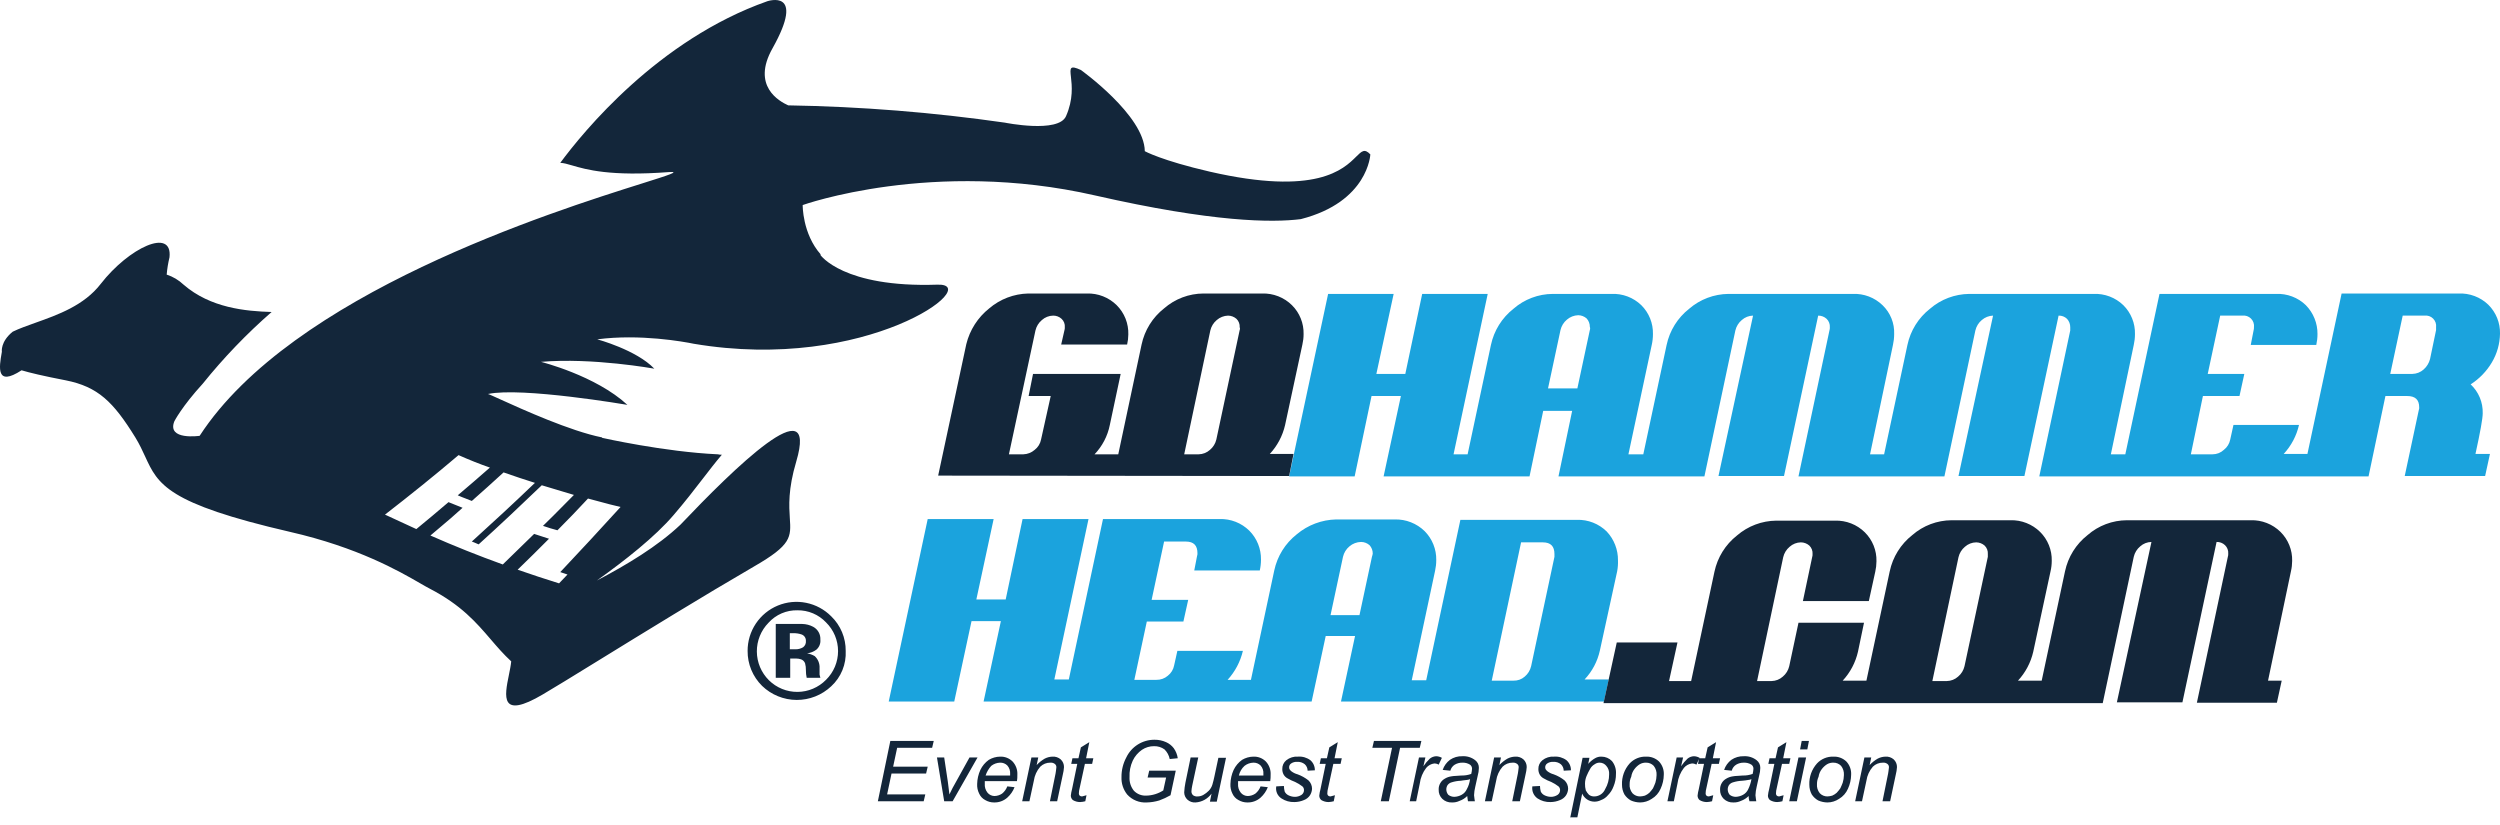 <?xml version="1.0" encoding="utf-8"?>
<svg xmlns="http://www.w3.org/2000/svg" fill="none" height="99" viewBox="0 0 300 99" width="300">
<path clip-rule="evenodd" d="M137.376 18.143C137.376 18.143 139.354 19.252 145.191 20.603C157.974 23.533 161.224 20.306 162.74 18.801C163.421 18.125 163.752 17.796 164.44 18.529C164.44 18.529 164.198 24.221 156.094 26.296C152.668 26.73 145.577 26.682 131.394 23.45C111.952 19.011 96.322 24.607 96.322 24.607C96.322 24.607 96.273 28.032 98.493 30.541C98.48 30.541 98.468 30.546 98.458 30.555C98.449 30.564 98.444 30.576 98.444 30.589C98.444 30.589 101.146 34.545 112.483 34.159C118.224 33.966 104.089 44.773 83.248 41.251C82.09 41.01 76.784 40.045 71.67 40.72C71.67 40.72 76.349 41.974 78.52 44.242C78.52 44.242 71.091 42.891 64.916 43.422C64.916 43.422 71.477 45.062 75.288 48.584C75.288 48.584 62.6 46.413 58.548 47.281C58.595 47.269 59.139 47.516 60.008 47.91C62.681 49.122 68.426 51.727 72.249 52.491V52.539C72.249 52.539 79.726 54.228 86.142 54.517C86.3 54.555 86.463 54.571 86.625 54.566C85.874 55.446 85.123 56.421 84.308 57.479C83.291 58.8 82.175 60.249 80.836 61.802C78.617 64.407 74.999 67.253 71.622 69.665C75.192 67.784 78.906 65.565 81.656 62.96C88.024 56.254 98.251 46.22 95.55 55.386C94.554 58.731 94.685 60.737 94.78 62.189C94.93 64.466 94.99 65.385 90.484 67.977C84.404 71.508 77.111 75.998 71.78 79.28C68.736 81.154 66.332 82.634 65.157 83.318C59.969 86.384 60.545 83.557 61.067 80.996C61.185 80.413 61.301 79.845 61.346 79.362C60.43 78.521 59.668 77.634 58.888 76.724C57.16 74.711 55.341 72.591 51.553 70.63C51.254 70.477 50.871 70.256 50.4 69.984C47.914 68.549 42.966 65.694 34.813 63.828C20.005 60.405 18.959 58.131 17.42 54.785C17.094 54.075 16.746 53.318 16.24 52.491C13.586 48.198 11.753 46.413 7.894 45.641C5.144 45.11 3.552 44.724 2.587 44.435C-0.509 46.452 -0.093 44.045 0.199 42.358C0.207 42.31 0.215 42.262 0.223 42.216C0.223 42.216 0.03 41.01 1.526 39.803C2.319 39.42 3.265 39.084 4.276 38.724C6.954 37.771 10.095 36.654 12.091 34.063C15.468 29.721 20.726 27.261 20.34 30.879C20.174 31.56 20.061 32.254 20.003 32.953C20.759 33.199 21.451 33.611 22.029 34.159C25.261 36.957 29.458 37.343 32.594 37.44C29.598 40.055 26.837 42.928 24.344 46.027C21.788 48.825 20.919 50.562 20.919 50.562C20.003 52.877 23.958 52.298 23.958 52.298C35.048 35.255 66.26 25.416 77.073 22.008C80.278 20.997 81.691 20.552 80.257 20.651C73.231 21.189 70.334 20.342 68.656 19.851C68.075 19.681 67.641 19.554 67.232 19.542C69.981 15.827 78.954 4.78 92.076 0.149C92.076 0.149 96.756 -1.443 92.704 5.793C90.147 10.328 93.524 12.161 94.585 12.643C103.287 12.787 111.972 13.479 120.587 14.718C120.587 14.718 127.004 16.02 127.92 13.946C128.816 11.918 128.629 10.258 128.513 9.233C128.392 8.161 128.349 7.781 129.705 8.398C129.705 8.398 137.327 13.849 137.376 18.143ZM54.93 59.438C56.233 58.328 57.535 57.219 58.789 56.109C57.535 55.675 56.329 55.193 55.026 54.614C52.132 57.074 49.189 59.438 46.198 61.754L49.961 63.49C51.264 62.429 52.518 61.368 53.82 60.258C54.11 60.379 54.387 60.487 54.665 60.596C54.942 60.705 55.219 60.813 55.509 60.934C54.581 61.79 53.627 62.594 52.666 63.403C52.328 63.688 51.989 63.974 51.649 64.262C54.496 65.517 57.39 66.674 60.333 67.736C60.96 67.133 61.587 66.517 62.215 65.902C62.842 65.287 63.469 64.672 64.096 64.069C64.385 64.166 64.687 64.262 64.989 64.359C65.29 64.455 65.591 64.552 65.881 64.648C64.627 65.903 63.372 67.157 62.118 68.363C63.758 68.942 65.398 69.472 67.087 70.003C67.256 69.834 67.425 69.653 67.594 69.472C67.762 69.291 67.931 69.111 68.1 68.942L67.232 68.652C69.644 66.096 72.056 63.49 74.468 60.837C73.6 60.644 72.731 60.408 71.863 60.172C71.429 60.054 70.995 59.937 70.56 59.824C69.354 61.127 68.148 62.381 66.894 63.635C66.315 63.49 65.736 63.297 65.157 63.105C65.992 62.302 66.805 61.478 67.625 60.648C68.037 60.23 68.452 59.81 68.872 59.39L68.869 59.389C67.567 59.003 66.266 58.618 65.013 58.232C62.504 60.644 59.995 63.008 57.438 65.324C57.352 65.289 57.259 65.248 57.162 65.206C56.989 65.129 56.804 65.048 56.618 64.986C59.175 62.67 61.684 60.355 64.192 57.943C62.938 57.557 61.684 57.123 60.43 56.688L60.429 56.688C59.175 57.846 57.873 59.004 56.618 60.114C56.375 60.012 56.132 59.919 55.893 59.828C55.562 59.702 55.238 59.578 54.93 59.438L54.93 59.438ZM95.588 83.993C97.134 84.002 98.624 83.415 99.747 82.353C100.33 81.816 100.788 81.158 101.088 80.424C101.388 79.69 101.523 78.9 101.484 78.108C101.491 77.335 101.341 76.568 101.043 75.855C100.744 75.141 100.303 74.496 99.747 73.959C98.927 73.132 97.88 72.568 96.739 72.338C95.598 72.108 94.414 72.222 93.338 72.667C92.262 73.112 91.343 73.867 90.697 74.836C90.052 75.805 89.709 76.944 89.713 78.108C89.706 78.888 89.857 79.662 90.155 80.382C90.454 81.103 90.894 81.757 91.449 82.305C92.56 83.38 94.043 83.984 95.588 83.993ZM90.822 78.19C90.813 76.898 91.316 75.654 92.221 74.731C92.658 74.246 93.195 73.862 93.794 73.603C94.394 73.345 95.042 73.22 95.695 73.235C96.335 73.227 96.969 73.351 97.559 73.6C98.148 73.849 98.68 74.218 99.12 74.683C99.578 75.133 99.942 75.669 100.191 76.262C100.439 76.854 100.567 77.49 100.567 78.132C100.567 78.774 100.439 79.41 100.191 80.002C99.942 80.594 99.578 81.131 99.12 81.581C98.674 82.035 98.143 82.397 97.556 82.645C96.97 82.894 96.341 83.024 95.705 83.028C95.068 83.033 94.437 82.912 93.847 82.671C93.258 82.431 92.722 82.077 92.269 81.629C91.352 80.719 90.831 79.483 90.822 78.19ZM93.09 74.876V81.34H94.826V79.024H95.55C95.747 79.025 95.942 79.057 96.129 79.121C96.24 79.161 96.341 79.224 96.424 79.308C96.508 79.391 96.572 79.492 96.611 79.603C96.683 79.871 96.715 80.147 96.708 80.424C96.705 80.732 96.737 81.039 96.804 81.34H98.444L98.396 81.147C98.396 81.123 98.384 81.087 98.372 81.051C98.36 81.014 98.348 80.978 98.348 80.954V80.182C98.365 79.913 98.321 79.644 98.221 79.394C98.121 79.143 97.967 78.918 97.769 78.735C97.485 78.57 97.175 78.456 96.852 78.397C97.255 78.355 97.638 78.205 97.962 77.963C98.133 77.816 98.267 77.629 98.351 77.419C98.435 77.209 98.467 76.982 98.444 76.757C98.463 76.444 98.391 76.131 98.237 75.858C98.083 75.584 97.854 75.36 97.576 75.213C97.174 75 96.728 74.884 96.273 74.876H93.09ZM95.164 75.985C95.508 75.971 95.851 76.02 96.177 76.13C96.337 76.184 96.475 76.289 96.571 76.428C96.666 76.567 96.714 76.733 96.708 76.902C96.724 77.049 96.701 77.197 96.642 77.333C96.582 77.468 96.489 77.586 96.37 77.674C96.093 77.838 95.775 77.922 95.453 77.915H94.778V75.985H95.164Z" fill="#13263A" fill-rule="evenodd"/>
<path clip-rule="evenodd" d="M300 40.045C299.981 41.251 299.648 42.431 299.035 43.47C298.403 44.543 297.527 45.452 296.478 46.123C296.951 46.567 297.325 47.106 297.575 47.705C297.824 48.303 297.944 48.948 297.926 49.597C297.926 50.224 297.636 51.816 297.057 54.469H298.794L298.215 57.123H288.567L290.255 49.211C290.298 49.104 290.315 48.988 290.303 48.873C290.303 47.956 289.821 47.522 288.856 47.522H286.251L284.225 57.171H244.714L248.429 39.659V39.273C248.435 38.898 248.297 38.536 248.043 38.26C247.909 38.131 247.75 38.03 247.576 37.963C247.402 37.897 247.216 37.867 247.03 37.874L242.93 57.123H235.018L239.167 37.874C238.669 37.891 238.192 38.078 237.816 38.405C237.428 38.727 237.157 39.167 237.044 39.659L233.329 57.171H215.817L219.532 39.659C219.572 39.534 219.588 39.403 219.58 39.273C219.594 39.086 219.567 38.898 219.5 38.723C219.434 38.548 219.329 38.39 219.194 38.26C218.918 38.006 218.556 37.868 218.181 37.874L214.081 57.123H206.217L210.366 37.874C209.867 37.882 209.387 38.071 209.015 38.405C208.628 38.727 208.357 39.167 208.243 39.659L204.529 57.171H187.017L188.657 49.307H185.184L183.543 57.171H166.032L168.106 47.522H164.584L162.558 57.171H154.695L159.374 35.269H167.238L165.163 44.869H168.637L170.663 35.269H178.526L174.426 54.517H176.114L178.912 41.396C179.276 39.677 180.233 38.14 181.614 37.054C182.924 35.91 184.602 35.276 186.342 35.269H193.385C194.04 35.24 194.695 35.345 195.309 35.577C195.922 35.809 196.482 36.164 196.955 36.62C197.412 37.073 197.772 37.615 198.013 38.212C198.253 38.809 198.369 39.449 198.354 40.093C198.353 40.531 198.305 40.968 198.209 41.396L195.411 54.517H197.196L199.994 41.396C200.358 39.677 201.314 38.14 202.696 37.054C204.01 35.917 205.686 35.285 207.423 35.269H222.33C222.986 35.24 223.64 35.345 224.254 35.577C224.868 35.809 225.428 36.164 225.9 36.62C226.366 37.066 226.732 37.607 226.974 38.206C227.215 38.804 227.326 39.448 227.299 40.093C227.299 40.531 227.25 40.968 227.154 41.396L224.405 54.517H226.093L228.891 41.396C229.255 39.677 230.211 38.14 231.593 37.054C232.907 35.917 234.583 35.285 236.32 35.269H251.227C251.883 35.24 252.537 35.345 253.151 35.577C253.765 35.809 254.325 36.164 254.797 36.62C255.255 37.073 255.615 37.615 255.855 38.212C256.096 38.809 256.212 39.449 256.196 40.093C256.196 40.531 256.147 40.968 256.051 41.396L253.302 54.517H255.038L259.139 35.269H273.129C273.785 35.24 274.439 35.345 275.053 35.577C275.667 35.809 276.227 36.164 276.699 36.62C277.149 37.078 277.504 37.621 277.744 38.217C277.985 38.813 278.105 39.45 278.098 40.093C278.098 40.531 278.049 40.968 277.953 41.396H270.09L270.428 39.659C270.465 39.534 270.481 39.403 270.476 39.273C270.5 39.083 270.481 38.891 270.419 38.71C270.358 38.529 270.255 38.365 270.12 38.23C269.985 38.094 269.821 37.992 269.64 37.931C269.459 37.869 269.266 37.849 269.077 37.874H266.423L264.928 44.869H269.318L268.739 47.522H264.349L262.902 54.517H265.507C266.008 54.518 266.491 54.328 266.858 53.987C267.261 53.678 267.536 53.231 267.63 52.733L268.015 50.996H275.879C275.583 52.294 274.951 53.492 274.046 54.469H276.892L280.993 35.221H295.031C295.687 35.192 296.341 35.297 296.955 35.529C297.569 35.761 298.129 36.116 298.601 36.571C299.058 37.025 299.418 37.566 299.659 38.164C299.9 38.761 300.016 39.401 300 40.045ZM189.284 46.606L190.78 39.611C190.828 39.486 190.828 39.349 190.78 39.225C190.785 38.85 190.647 38.487 190.394 38.212C190.113 37.966 189.754 37.829 189.381 37.826C188.883 37.843 188.406 38.03 188.03 38.356C187.642 38.679 187.371 39.119 187.258 39.611L185.763 46.606H189.284ZM291.606 43.084L292.329 39.611V39.273C292.354 39.083 292.335 38.891 292.273 38.71C292.211 38.529 292.109 38.365 291.974 38.23C291.839 38.094 291.674 37.992 291.493 37.931C291.313 37.869 291.12 37.849 290.93 37.874H288.325L286.83 44.869H289.483C289.983 44.861 290.462 44.672 290.834 44.338C291.212 44.008 291.481 43.571 291.606 43.084ZM194.157 67.253C194.173 67.69 194.14 68.127 194.06 68.556L191.986 78.06C191.7 79.362 191.067 80.562 190.153 81.533H193.047L192.468 84.186H160.918L162.606 76.323H159.085L157.396 84.186H118.031L120.105 74.538H116.583L114.509 84.186H106.646L111.325 62.285H119.237L117.162 71.933H120.684L122.71 62.285H130.622L126.521 81.533H128.258L132.359 62.285H146.349C147.008 62.264 147.664 62.378 148.277 62.618C148.891 62.858 149.449 63.221 149.919 63.684C150.372 64.139 150.73 64.682 150.97 65.278C151.211 65.875 151.329 66.514 151.318 67.157C151.317 67.595 151.269 68.032 151.173 68.459H143.31L143.647 66.723C143.687 66.615 143.703 66.5 143.695 66.385C143.695 65.468 143.261 64.986 142.296 64.986H139.691L138.196 71.981H142.586L142.007 74.586H137.617L136.121 81.581H138.775C139.269 81.591 139.749 81.419 140.126 81.099C140.529 80.79 140.804 80.344 140.897 79.845L141.283 78.108H149.147C148.841 79.403 148.21 80.598 147.314 81.581H150.112L152.91 68.459C153.274 66.74 154.23 65.204 155.611 64.118C156.938 63.001 158.606 62.371 160.339 62.333H167.382C168.041 62.317 168.695 62.432 169.308 62.673C169.921 62.913 170.48 63.273 170.952 63.732C171.406 64.188 171.764 64.73 172.004 65.327C172.244 65.923 172.362 66.562 172.351 67.205C172.351 67.643 172.302 68.08 172.207 68.508L169.409 81.629H171.145L175.246 62.381H189.236C189.895 62.361 190.551 62.474 191.164 62.715C191.778 62.955 192.336 63.318 192.806 63.78C193.69 64.719 194.174 65.964 194.157 67.253ZM163.137 73.814L164.633 66.819C164.676 66.694 164.709 66.565 164.729 66.433C164.735 66.059 164.597 65.696 164.343 65.42C164.063 65.174 163.703 65.037 163.33 65.034C162.816 65.042 162.321 65.23 161.931 65.565C161.543 65.887 161.272 66.328 161.159 66.819L159.664 73.814H163.137ZM183.736 79.941L186.534 66.819V66.481C186.534 65.565 186.1 65.082 185.135 65.082H182.53L179.009 81.678H181.614C182.109 81.696 182.593 81.523 182.965 81.195C183.352 80.873 183.623 80.432 183.736 79.941Z" fill="#1BA3DD" fill-rule="evenodd"/>
<path clip-rule="evenodd" d="M155.225 54.469L154.695 57.123L112.579 57.074L115.956 41.299C116.372 39.603 117.339 38.093 118.706 37.006C120.014 35.89 121.667 35.26 123.386 35.221H130.429C131.088 35.2 131.744 35.314 132.357 35.554C132.971 35.795 133.529 36.157 133.999 36.62C134.461 37.08 134.823 37.63 135.064 38.235C135.304 38.841 135.418 39.49 135.398 40.141C135.395 40.547 135.346 40.952 135.253 41.347H127.341L127.727 39.659C127.767 39.534 127.783 39.403 127.776 39.273C127.794 39.086 127.769 38.897 127.702 38.721C127.635 38.545 127.528 38.387 127.39 38.26C127.114 38.006 126.751 37.868 126.377 37.874C125.877 37.882 125.397 38.071 125.026 38.405C124.638 38.727 124.367 39.168 124.254 39.659L121.07 54.517H122.807C123.304 54.501 123.781 54.313 124.157 53.987C124.561 53.678 124.836 53.232 124.929 52.733L126.087 47.522H123.434L123.964 44.869H134.481L133.179 50.996C132.914 52.32 132.278 53.541 131.346 54.517H134.192L136.99 41.347C137.354 39.628 138.31 38.092 139.691 37.006C141.002 35.862 142.68 35.228 144.419 35.221H151.463C152.121 35.2 152.777 35.314 153.391 35.554C154.004 35.795 154.563 36.157 155.032 36.62C155.49 37.073 155.85 37.615 156.09 38.212C156.331 38.809 156.447 39.449 156.431 40.093C156.431 40.515 156.382 40.936 156.287 41.347L154.212 50.996C153.916 52.294 153.284 53.492 152.379 54.469H155.225ZM145.963 52.733L148.761 39.611C148.785 39.557 148.797 39.5 148.797 39.442C148.797 39.384 148.785 39.326 148.761 39.273C148.775 39.086 148.748 38.898 148.681 38.723C148.614 38.548 148.51 38.39 148.375 38.26C148.094 38.014 147.735 37.877 147.362 37.874C146.864 37.891 146.387 38.078 146.011 38.405C145.623 38.727 145.352 39.168 145.239 39.659L142.104 54.517H143.84C144.34 54.509 144.819 54.321 145.191 53.987C145.579 53.664 145.85 53.224 145.963 52.733ZM256.051 66.819L252.337 84.331V84.379H192.42L194.012 77.095H201.297L200.284 81.726H202.937L205.735 68.604C206.099 66.885 207.055 65.349 208.436 64.262C209.751 63.126 211.427 62.493 213.164 62.477H220.208C220.866 62.457 221.522 62.571 222.136 62.811C222.75 63.051 223.308 63.414 223.777 63.876C224.235 64.33 224.595 64.871 224.836 65.469C225.076 66.066 225.192 66.706 225.176 67.35C225.173 67.772 225.125 68.192 225.032 68.604L224.26 72.126H216.348L217.458 66.867C217.497 66.743 217.514 66.612 217.506 66.481C217.52 66.295 217.493 66.107 217.426 65.932C217.359 65.757 217.255 65.599 217.12 65.468C216.839 65.222 216.48 65.086 216.107 65.082C215.607 65.091 215.128 65.279 214.756 65.613C214.369 65.936 214.097 66.376 213.984 66.867L210.849 81.726H212.585C213.085 81.718 213.564 81.529 213.936 81.195C214.324 80.873 214.595 80.432 214.708 79.941L215.818 74.731H223.681L222.957 78.204C222.661 79.503 222.029 80.701 221.124 81.678H223.97L226.768 68.556C227.133 66.837 228.089 65.3 229.47 64.214C230.78 63.07 232.459 62.437 234.198 62.429H241.241C241.9 62.409 242.556 62.522 243.169 62.763C243.783 63.003 244.342 63.366 244.811 63.828C245.268 64.281 245.629 64.823 245.869 65.421C246.11 66.018 246.226 66.658 246.21 67.302C246.21 67.724 246.161 68.145 246.065 68.556L243.991 78.204C243.695 79.503 243.062 80.701 242.158 81.678H245.004L247.802 68.556C248.166 66.837 249.122 65.3 250.504 64.214C251.814 63.07 253.492 62.437 255.231 62.429H270.09C270.749 62.409 271.405 62.522 272.018 62.763C272.632 63.003 273.19 63.366 273.66 63.828C274.117 64.281 274.477 64.823 274.718 65.421C274.958 66.018 275.074 66.658 275.059 67.302C275.058 67.724 275.01 68.145 274.914 68.556L272.164 81.678H273.805L273.226 84.331H263.625L267.34 66.819C267.38 66.695 267.396 66.564 267.388 66.433C267.402 66.246 267.375 66.059 267.308 65.884C267.242 65.709 267.137 65.55 267.002 65.42C266.868 65.291 266.709 65.19 266.535 65.124C266.361 65.057 266.175 65.027 265.989 65.034L261.889 84.283H254.025L258.174 65.034C257.675 65.043 257.195 65.231 256.823 65.565C256.436 65.887 256.164 66.328 256.051 66.819ZM235.742 79.941L238.54 66.819V66.481C238.554 66.295 238.526 66.107 238.459 65.932C238.393 65.757 238.288 65.599 238.154 65.468C237.873 65.222 237.514 65.086 237.141 65.082C236.641 65.091 236.161 65.279 235.79 65.613C235.402 65.936 235.131 66.376 235.018 66.867L231.882 81.726H233.619C234.118 81.718 234.598 81.529 234.97 81.195C235.357 80.873 235.628 80.432 235.742 79.941Z" fill="#13263A" fill-rule="evenodd"/>
<path clip-rule="evenodd" d="M137.906 92.484L137.713 93.304H139.933L139.595 94.848C138.99 95.239 138.289 95.456 137.569 95.475C137.293 95.492 137.016 95.448 136.758 95.349C136.5 95.249 136.266 95.094 136.073 94.896C135.698 94.434 135.509 93.85 135.543 93.256C135.511 92.575 135.644 91.897 135.929 91.278C136.178 90.754 136.561 90.305 137.038 89.975C137.466 89.688 137.97 89.537 138.485 89.541C138.935 89.528 139.375 89.664 139.74 89.927C140.059 90.242 140.278 90.645 140.367 91.085L141.332 90.989C141.269 90.554 141.104 90.14 140.849 89.782C140.609 89.468 140.294 89.219 139.933 89.059C139.493 88.861 139.015 88.763 138.534 88.769C137.827 88.767 137.135 88.965 136.537 89.341C135.939 89.717 135.461 90.255 135.157 90.892C134.768 91.619 134.569 92.432 134.578 93.256C134.549 94.006 134.788 94.741 135.253 95.33C135.548 95.66 135.914 95.918 136.324 96.085C136.733 96.252 137.176 96.324 137.617 96.295C138.124 96.282 138.627 96.201 139.113 96.054C139.58 95.884 140.032 95.674 140.463 95.427L141.09 92.484H137.906ZM106.839 88.914L105.343 96.15H110.843L111.036 95.33H106.453L106.983 92.822H111.132L111.325 92.002H107.176L107.659 89.734H111.856L112.049 88.914H106.839ZM112.435 90.892L113.303 96.15H114.316L117.307 90.892H116.342L114.605 94.028C114.386 94.393 114.222 94.731 114.072 95.041C114.024 95.14 113.977 95.237 113.93 95.33C113.879 94.946 113.841 94.629 113.81 94.366C113.782 94.135 113.76 93.945 113.737 93.787L113.303 90.892H112.435ZM120.877 94.365L121.745 94.462C121.558 94.942 121.261 95.372 120.877 95.716C120.439 96.104 119.87 96.311 119.285 96.295C118.912 96.296 118.545 96.196 118.224 96.006C117.902 95.838 117.647 95.566 117.5 95.234C117.319 94.876 117.236 94.477 117.259 94.076C117.271 93.493 117.403 92.918 117.645 92.388C117.875 91.906 118.224 91.491 118.658 91.181C119.067 90.937 119.532 90.804 120.009 90.796C120.284 90.784 120.56 90.829 120.817 90.928C121.074 91.028 121.308 91.18 121.504 91.374C121.703 91.587 121.857 91.837 121.957 92.111C122.056 92.385 122.099 92.676 122.083 92.966C122.091 93.225 122.075 93.483 122.035 93.738H118.175V94.028C118.138 94.428 118.259 94.826 118.513 95.137C118.615 95.256 118.74 95.352 118.882 95.418C119.023 95.485 119.177 95.521 119.333 95.523C119.66 95.517 119.978 95.416 120.25 95.234C120.533 95.006 120.75 94.706 120.877 94.365ZM118.272 93.063H121.215V92.87C121.23 92.687 121.208 92.503 121.15 92.329C121.091 92.155 120.999 91.994 120.877 91.857C120.763 91.744 120.628 91.655 120.478 91.597C120.329 91.539 120.169 91.513 120.009 91.519C119.623 91.53 119.25 91.665 118.947 91.905C118.642 92.239 118.412 92.633 118.272 93.063ZM123.772 90.892L122.662 96.15H123.53L124.061 93.69C124.148 93.064 124.417 92.477 124.833 92.002C124.992 91.845 125.18 91.722 125.387 91.639C125.594 91.556 125.816 91.515 126.039 91.519C126.228 91.501 126.416 91.552 126.57 91.664C126.637 91.713 126.691 91.778 126.725 91.855C126.759 91.931 126.772 92.015 126.763 92.098C126.763 92.197 126.74 92.342 126.71 92.532C126.696 92.619 126.681 92.716 126.666 92.822L125.991 96.15H126.859L127.534 92.966C127.612 92.666 127.661 92.359 127.679 92.05C127.682 91.879 127.649 91.709 127.583 91.551C127.516 91.393 127.418 91.251 127.293 91.133C127.156 91.011 126.995 90.919 126.821 90.861C126.647 90.803 126.463 90.781 126.28 90.796C125.961 90.807 125.647 90.89 125.364 91.037C125.006 91.245 124.681 91.505 124.399 91.809L124.592 90.892H123.772ZM130.381 95.427L130.236 96.15C130.031 96.206 129.821 96.238 129.609 96.247C129.303 96.248 129.002 96.164 128.74 96.006C128.664 95.94 128.603 95.859 128.561 95.767C128.52 95.675 128.498 95.576 128.499 95.475C128.525 95.214 128.574 94.956 128.644 94.703L129.271 91.664H128.548L128.692 90.989H129.416L129.705 89.686L130.718 89.059L130.332 90.989H131.201L131.056 91.664H130.188L129.561 94.558C129.498 94.778 129.466 95.005 129.464 95.234C129.466 95.323 129.5 95.409 129.561 95.475C129.641 95.543 129.745 95.578 129.85 95.572C130.043 95.523 130.236 95.475 130.381 95.427ZM145.384 95.234C145.162 95.543 144.873 95.799 144.539 95.983C144.205 96.166 143.835 96.273 143.454 96.295C143.279 96.306 143.103 96.282 142.938 96.224C142.772 96.166 142.62 96.075 142.489 95.957C142.37 95.846 142.274 95.712 142.207 95.563C142.141 95.414 142.106 95.252 142.104 95.089C142.124 94.7 142.172 94.313 142.248 93.931L142.875 90.892H143.792L143.068 94.269C143.019 94.491 142.987 94.717 142.972 94.944C142.967 95.034 142.982 95.124 143.015 95.207C143.049 95.29 143.1 95.365 143.165 95.427C143.318 95.538 143.507 95.59 143.696 95.572C143.95 95.576 144.201 95.509 144.419 95.379C144.648 95.245 144.859 95.083 145.046 94.896C145.246 94.692 145.395 94.444 145.48 94.172C145.488 94.144 145.496 94.114 145.505 94.081L145.527 94.002L145.527 94L145.528 93.996L145.531 93.986L145.531 93.985C145.583 93.802 145.652 93.555 145.722 93.208L146.204 90.94H147.121L146.011 96.199H145.191L145.384 95.234ZM152.138 94.462L151.27 94.365C151.142 94.706 150.926 95.006 150.642 95.234C150.371 95.416 150.053 95.517 149.726 95.523C149.57 95.521 149.416 95.485 149.274 95.418C149.133 95.352 149.007 95.256 148.906 95.137C148.652 94.826 148.531 94.428 148.568 94.028V93.738H152.427C152.467 93.483 152.484 93.225 152.476 92.966C152.492 92.676 152.449 92.385 152.349 92.111C152.25 91.837 152.096 91.587 151.897 91.374C151.701 91.18 151.467 91.028 151.21 90.928C150.952 90.829 150.677 90.784 150.401 90.796C149.925 90.804 149.459 90.937 149.05 91.181C148.616 91.491 148.268 91.906 148.037 92.388C147.795 92.918 147.664 93.493 147.651 94.076C147.628 94.477 147.711 94.876 147.893 95.234C148.039 95.566 148.295 95.838 148.616 96.006C148.937 96.196 149.304 96.296 149.678 96.295C150.262 96.311 150.831 96.104 151.27 95.716C151.653 95.372 151.951 94.942 152.138 94.462ZM151.607 93.063H148.664C148.766 92.617 149.002 92.213 149.34 91.905C149.643 91.665 150.015 91.53 150.401 91.519C150.561 91.513 150.721 91.539 150.871 91.597C151.02 91.655 151.156 91.744 151.27 91.857C151.391 91.994 151.484 92.155 151.542 92.329C151.6 92.503 151.622 92.687 151.607 92.87V93.063ZM153.151 94.365L154.068 94.317C154.073 94.545 154.105 94.772 154.164 94.993C154.257 95.181 154.409 95.334 154.598 95.427C154.823 95.541 155.07 95.607 155.322 95.62C155.63 95.635 155.934 95.55 156.19 95.379C156.282 95.313 156.357 95.226 156.407 95.125C156.458 95.024 156.483 94.912 156.48 94.8C156.479 94.718 156.462 94.637 156.429 94.562C156.396 94.487 156.347 94.42 156.287 94.365C156.017 94.158 155.726 93.98 155.418 93.835C155.1 93.718 154.794 93.573 154.502 93.401C154.296 93.292 154.128 93.124 154.019 92.918C153.921 92.724 153.871 92.509 153.875 92.291C153.867 92.089 153.907 91.888 153.99 91.703C154.074 91.519 154.2 91.357 154.357 91.23C154.753 90.915 155.252 90.761 155.756 90.796C156.291 90.754 156.822 90.909 157.252 91.23C157.422 91.38 157.558 91.566 157.65 91.774C157.741 91.983 157.787 92.208 157.782 92.436L156.914 92.484C156.914 92.339 156.884 92.195 156.826 92.063C156.768 91.93 156.683 91.81 156.576 91.712C156.319 91.503 155.991 91.399 155.66 91.423C155.404 91.405 155.149 91.473 154.936 91.616C154.857 91.667 154.792 91.739 154.75 91.824C154.708 91.909 154.688 92.003 154.695 92.098C154.695 92.291 154.791 92.388 154.936 92.532C155.164 92.712 155.427 92.843 155.708 92.918C156.178 93.088 156.617 93.333 157.01 93.642C157.148 93.772 157.258 93.929 157.332 94.103C157.407 94.278 157.445 94.465 157.445 94.655C157.431 94.928 157.348 95.194 157.203 95.427C157.03 95.692 156.776 95.894 156.48 96.006C156.114 96.164 155.72 96.246 155.322 96.247C154.775 96.265 154.235 96.114 153.778 95.813C153.541 95.661 153.355 95.443 153.243 95.185C153.132 94.927 153.099 94.642 153.151 94.365ZM160.05 96.15L160.194 95.427C160.05 95.475 159.857 95.523 159.664 95.571L159.664 95.572C159.558 95.578 159.455 95.543 159.374 95.475C159.314 95.409 159.28 95.323 159.278 95.234C159.279 95.005 159.312 94.778 159.374 94.558L160.001 91.664H160.87L161.014 90.989H160.146L160.532 89.059L159.519 89.686L159.229 90.989H158.506L158.361 91.664H159.085L158.458 94.703C158.387 94.956 158.339 95.214 158.313 95.475C158.312 95.576 158.333 95.675 158.375 95.767C158.416 95.859 158.478 95.94 158.554 96.006C158.816 96.164 159.116 96.248 159.422 96.247C159.634 96.238 159.845 96.206 160.05 96.15ZM165.694 96.15L167.045 89.734H164.681L164.874 88.914H170.566L170.373 89.734H168.01L166.659 96.15H165.694ZM170.277 90.892L169.167 96.15H169.939L170.373 94.028C170.457 93.343 170.724 92.693 171.145 92.146C171.388 91.854 171.733 91.664 172.11 91.616C172.297 91.612 172.482 91.662 172.641 91.76L173.027 90.94C172.821 90.822 172.589 90.755 172.351 90.747C172.069 90.756 171.798 90.858 171.579 91.037C171.289 91.313 171.03 91.62 170.808 91.953L171.049 90.892H170.277ZM176.066 95.523C175.808 95.783 175.495 95.981 175.149 96.102C174.864 96.24 174.549 96.306 174.233 96.295C174.02 96.305 173.808 96.272 173.609 96.197C173.41 96.123 173.228 96.008 173.075 95.861C172.928 95.717 172.814 95.544 172.739 95.353C172.664 95.162 172.631 94.957 172.641 94.751C172.63 94.481 172.697 94.213 172.834 93.98C172.959 93.758 173.143 93.574 173.364 93.449C173.614 93.295 173.894 93.197 174.185 93.159C174.304 93.13 174.497 93.118 174.764 93.103C174.928 93.093 175.121 93.081 175.342 93.063C175.753 93.075 176.162 93.01 176.548 92.87C176.601 92.665 176.633 92.454 176.645 92.243C176.646 92.149 176.624 92.056 176.582 91.973C176.54 91.889 176.479 91.816 176.404 91.76C176.13 91.589 175.81 91.505 175.487 91.519C175.165 91.512 174.847 91.596 174.57 91.76C174.307 91.924 174.117 92.183 174.04 92.484L173.123 92.388C173.285 91.907 173.588 91.487 173.992 91.181C174.431 90.881 174.955 90.729 175.487 90.747C176.043 90.714 176.593 90.885 177.031 91.23C177.17 91.338 177.282 91.477 177.358 91.636C177.433 91.795 177.47 91.97 177.465 92.146C177.461 92.473 177.412 92.798 177.32 93.111L177.031 94.414C176.948 94.746 176.9 95.085 176.886 95.427C176.886 95.526 176.909 95.671 176.939 95.861C176.952 95.948 176.967 96.044 176.983 96.15H176.162C176.136 96.071 176.124 95.962 176.111 95.84C176.1 95.741 176.088 95.632 176.066 95.523ZM176.404 93.497C176.282 93.552 176.151 93.584 176.018 93.594C175.918 93.594 175.774 93.616 175.584 93.646L175.583 93.646C175.496 93.66 175.4 93.675 175.294 93.69C174.917 93.704 174.544 93.769 174.185 93.883C173.99 93.937 173.82 94.056 173.702 94.221C173.604 94.38 173.554 94.564 173.557 94.751C173.564 94.982 173.649 95.203 173.799 95.379C174.007 95.537 174.261 95.621 174.522 95.62C174.826 95.608 175.124 95.525 175.391 95.379C175.669 95.229 175.889 94.992 176.018 94.703C176.225 94.331 176.356 93.921 176.404 93.497ZM179.298 90.892L178.189 96.15H179.009L179.539 93.69C179.627 93.064 179.895 92.477 180.311 92.002C180.47 91.845 180.659 91.722 180.866 91.639C181.073 91.556 181.294 91.515 181.517 91.519C181.706 91.501 181.895 91.552 182.048 91.664C182.116 91.713 182.169 91.778 182.203 91.855C182.237 91.931 182.25 92.015 182.241 92.098C182.241 92.197 182.218 92.342 182.188 92.532C182.175 92.619 182.16 92.716 182.144 92.822L181.469 96.15H182.386L183.061 92.966C183.139 92.666 183.187 92.359 183.206 92.05C183.209 91.879 183.176 91.709 183.109 91.551C183.043 91.393 182.944 91.251 182.82 91.133C182.683 91.011 182.522 90.919 182.348 90.861C182.174 90.803 181.99 90.781 181.807 90.796C181.487 90.807 181.174 90.89 180.89 91.037C180.532 91.245 180.207 91.505 179.925 91.809L180.118 90.892H179.298ZM183.881 94.365L184.798 94.317C184.803 94.545 184.835 94.772 184.894 94.993C184.987 95.181 185.14 95.334 185.328 95.427C185.553 95.541 185.8 95.607 186.052 95.62C186.36 95.635 186.664 95.55 186.92 95.379C187.012 95.313 187.087 95.226 187.138 95.125C187.188 95.024 187.213 94.912 187.21 94.8C187.21 94.718 187.192 94.637 187.159 94.562C187.126 94.487 187.077 94.42 187.017 94.365C186.747 94.158 186.456 93.98 186.149 93.835C185.831 93.718 185.524 93.573 185.232 93.401C185.026 93.292 184.858 93.124 184.75 92.918C184.651 92.724 184.601 92.509 184.605 92.291C184.597 92.089 184.637 91.888 184.721 91.703C184.804 91.519 184.93 91.357 185.087 91.23C185.483 90.915 185.982 90.761 186.486 90.796C187.021 90.754 187.552 90.909 187.982 91.23C188.152 91.38 188.288 91.566 188.38 91.774C188.472 91.983 188.517 92.208 188.512 92.436L187.644 92.484C187.644 92.339 187.614 92.195 187.556 92.063C187.498 91.93 187.413 91.81 187.306 91.712C187.049 91.503 186.721 91.399 186.39 91.423C186.134 91.405 185.879 91.473 185.666 91.616C185.587 91.667 185.523 91.739 185.48 91.824C185.438 91.909 185.419 92.003 185.425 92.098C185.425 92.291 185.521 92.388 185.666 92.532C185.895 92.712 186.157 92.843 186.438 92.918C186.908 93.088 187.348 93.333 187.741 93.642C187.878 93.772 187.988 93.929 188.063 94.103C188.137 94.278 188.175 94.465 188.175 94.655C188.162 94.928 188.079 95.194 187.934 95.427C187.76 95.692 187.506 95.894 187.21 96.006C186.845 96.164 186.45 96.246 186.052 96.247C185.505 96.265 184.966 96.114 184.508 95.813C184.279 95.654 184.099 95.434 183.988 95.178C183.878 94.923 183.84 94.641 183.881 94.365ZM188.436 98.08L188.416 98.177V98.08H188.436ZM188.436 98.08L189.911 90.94H190.732L190.587 91.664C190.82 91.394 191.097 91.166 191.407 90.989C191.641 90.852 191.908 90.785 192.179 90.796C192.413 90.796 192.644 90.843 192.86 90.934C193.075 91.025 193.27 91.158 193.433 91.326C193.784 91.761 193.957 92.313 193.916 92.87C193.922 93.383 193.824 93.892 193.626 94.365C193.482 94.765 193.251 95.127 192.951 95.427C192.736 95.692 192.452 95.892 192.131 96.006C191.878 96.138 191.596 96.204 191.31 96.199C191.002 96.194 190.701 96.101 190.445 95.93C190.188 95.758 189.986 95.517 189.863 95.234L189.284 98.08H188.436ZM190.297 94.848C190.226 94.581 190.193 94.304 190.201 94.028C190.204 93.713 190.27 93.401 190.394 93.111C190.519 92.812 190.664 92.522 190.828 92.243C190.953 92.021 191.137 91.837 191.359 91.712C191.539 91.577 191.761 91.509 191.986 91.519C192.135 91.522 192.282 91.558 192.415 91.625C192.549 91.692 192.666 91.788 192.758 91.905C192.88 92.042 192.972 92.203 193.03 92.377C193.088 92.551 193.11 92.735 193.095 92.918C193.101 93.546 192.934 94.163 192.613 94.703C192.508 94.952 192.334 95.165 192.112 95.319C191.89 95.473 191.629 95.56 191.359 95.572C191.118 95.589 190.879 95.521 190.683 95.379C190.528 95.222 190.398 95.043 190.297 94.848ZM194.639 94.172C194.601 93.234 194.93 92.317 195.556 91.616C195.808 91.345 196.114 91.132 196.456 90.991C196.797 90.849 197.165 90.783 197.534 90.796C197.817 90.784 198.099 90.829 198.364 90.928C198.63 91.028 198.872 91.179 199.077 91.374C199.277 91.587 199.431 91.837 199.53 92.111C199.63 92.385 199.673 92.676 199.656 92.966C199.649 93.55 199.517 94.126 199.27 94.655C199.053 95.159 198.682 95.582 198.209 95.861C197.796 96.141 197.309 96.293 196.81 96.295C196.428 96.29 196.051 96.208 195.701 96.054C195.389 95.878 195.124 95.63 194.929 95.33C194.737 94.975 194.638 94.576 194.639 94.172ZM195.556 94.076C195.519 94.476 195.64 94.874 195.893 95.186C196.011 95.31 196.153 95.408 196.311 95.475C196.469 95.541 196.639 95.574 196.81 95.572C197.006 95.563 197.201 95.531 197.389 95.475C197.583 95.391 197.762 95.277 197.92 95.137C198.076 94.97 198.221 94.793 198.354 94.607C198.45 94.414 198.547 94.172 198.643 93.931C198.735 93.634 198.783 93.326 198.788 93.015C198.817 92.616 198.697 92.22 198.45 91.905C198.333 91.781 198.19 91.682 198.033 91.616C197.875 91.549 197.705 91.516 197.534 91.519C197.263 91.508 196.995 91.575 196.762 91.712C196.519 91.865 196.307 92.062 196.135 92.291C195.929 92.558 195.797 92.874 195.749 93.208C195.621 93.479 195.555 93.776 195.556 94.076ZM201.2 90.892L200.091 96.15H200.862L201.297 94.028C201.38 93.343 201.647 92.693 202.069 92.146C202.312 91.854 202.656 91.664 203.033 91.616C203.22 91.612 203.405 91.662 203.564 91.76L203.88 91.088L203.757 91.664H204.481L203.853 94.703C203.783 94.956 203.735 95.214 203.709 95.475C203.708 95.576 203.729 95.675 203.771 95.767C203.812 95.859 203.874 95.94 203.95 96.006C204.212 96.164 204.512 96.248 204.818 96.247C205.03 96.238 205.241 96.206 205.445 96.15L205.59 95.427C205.494 95.451 205.409 95.475 205.325 95.499C205.24 95.523 205.156 95.547 205.059 95.572C204.954 95.578 204.85 95.543 204.77 95.475C204.71 95.409 204.675 95.323 204.674 95.234C204.675 95.005 204.708 94.778 204.77 94.558L205.397 91.664H206.266L206.41 90.989H205.542L205.928 89.059L204.915 89.686L204.625 90.989H203.927L203.95 90.94C203.744 90.822 203.512 90.755 203.275 90.747C202.992 90.756 202.721 90.858 202.503 91.037C202.212 91.313 201.953 91.62 201.731 91.953L201.972 90.892H201.2ZM208.919 96.102C209.264 95.981 209.578 95.783 209.835 95.523C209.836 95.736 209.869 95.947 209.932 96.15H210.752C210.737 96.044 210.722 95.948 210.708 95.861C210.678 95.671 210.656 95.526 210.656 95.427C210.669 95.085 210.718 94.746 210.8 94.414L211.09 93.111C211.182 92.798 211.23 92.473 211.235 92.146C211.239 91.97 211.203 91.795 211.127 91.636C211.052 91.477 210.94 91.338 210.8 91.23C210.362 90.885 209.813 90.714 209.257 90.747C208.725 90.729 208.2 90.881 207.761 91.181C207.357 91.487 207.055 91.907 206.893 92.388L207.809 92.484C207.886 92.183 208.076 91.924 208.34 91.76C208.617 91.596 208.934 91.512 209.257 91.519C209.579 91.505 209.899 91.589 210.173 91.76C210.249 91.816 210.31 91.889 210.352 91.973C210.394 92.056 210.415 92.149 210.414 92.243C210.402 92.454 210.37 92.665 210.318 92.87C209.932 93.01 209.522 93.075 209.112 93.063C208.891 93.081 208.698 93.093 208.533 93.103C208.266 93.118 208.073 93.13 207.954 93.159C207.663 93.197 207.384 93.295 207.134 93.449C206.912 93.574 206.729 93.758 206.603 93.98C206.466 94.213 206.4 94.481 206.41 94.751C206.4 94.957 206.434 95.162 206.508 95.353C206.583 95.544 206.698 95.717 206.844 95.861C206.998 96.008 207.18 96.123 207.379 96.197C207.578 96.272 207.79 96.305 208.002 96.295C208.319 96.306 208.633 96.24 208.919 96.102ZM209.787 93.594C209.921 93.584 210.051 93.552 210.173 93.497C210.103 93.915 209.973 94.322 209.787 94.703C209.659 94.992 209.438 95.229 209.16 95.379C208.893 95.525 208.596 95.608 208.292 95.62C208.031 95.621 207.776 95.537 207.568 95.379C207.419 95.203 207.334 94.982 207.327 94.751C207.323 94.564 207.373 94.38 207.472 94.221C207.589 94.056 207.759 93.937 207.954 93.883C208.314 93.769 208.687 93.704 209.064 93.69C209.306 93.671 209.548 93.639 209.787 93.594ZM214.033 95.427L213.888 96.15C213.683 96.206 213.473 96.238 213.261 96.247C212.955 96.248 212.654 96.164 212.392 96.006C212.316 95.94 212.255 95.859 212.213 95.767C212.171 95.675 212.15 95.576 212.151 95.475C212.177 95.214 212.225 94.956 212.296 94.703L212.923 91.664H212.199L212.344 90.989H213.068L213.357 89.686L214.37 89.059L213.984 90.989H214.853L214.708 91.664H213.84L213.212 94.558C213.15 94.778 213.118 95.005 213.116 95.234C213.118 95.323 213.152 95.409 213.212 95.475C213.293 95.543 213.397 95.578 213.502 95.572C213.598 95.547 213.683 95.523 213.767 95.499C213.852 95.475 213.936 95.451 214.033 95.427ZM215.817 90.892L214.708 96.15H215.625L216.734 90.892H215.817ZM216.203 88.914L216.01 89.927H216.879L217.072 88.914H216.203ZM217.12 94.172C217.082 93.234 217.411 92.317 218.037 91.616C218.288 91.345 218.595 91.132 218.936 90.991C219.278 90.849 219.645 90.783 220.015 90.796C220.298 90.784 220.58 90.829 220.845 90.928C221.11 91.028 221.353 91.179 221.558 91.374C221.758 91.587 221.912 91.837 222.011 92.111C222.111 92.385 222.153 92.676 222.137 92.966C222.13 93.55 221.998 94.126 221.751 94.655C221.534 95.159 221.163 95.582 220.69 95.861C220.277 96.141 219.79 96.293 219.291 96.295C218.909 96.29 218.531 96.208 218.181 96.054C217.87 95.878 217.605 95.63 217.409 95.33C217.218 94.975 217.119 94.576 217.12 94.172ZM218.037 94.076C217.999 94.476 218.121 94.874 218.374 95.186C218.492 95.31 218.634 95.408 218.792 95.475C218.95 95.541 219.12 95.574 219.291 95.572C219.487 95.563 219.681 95.531 219.87 95.475C220.063 95.391 220.243 95.277 220.4 95.137C220.557 94.97 220.702 94.793 220.835 94.607C220.931 94.414 221.028 94.172 221.124 93.931C221.216 93.634 221.264 93.326 221.269 93.015C221.298 92.616 221.178 92.22 220.931 91.905C220.813 91.781 220.671 91.682 220.513 91.616C220.356 91.549 220.186 91.516 220.015 91.519C219.744 91.508 219.476 91.575 219.243 91.712C219 91.865 218.788 92.062 218.616 92.291C218.41 92.558 218.277 92.874 218.23 93.208C218.102 93.479 218.036 93.776 218.037 94.076ZM223.729 90.892L222.62 96.15H223.44L223.97 93.69C224.058 93.064 224.326 92.477 224.742 92.002C224.901 91.845 225.089 91.722 225.297 91.639C225.504 91.556 225.725 91.515 225.948 91.519C226.137 91.501 226.326 91.552 226.479 91.664C226.547 91.713 226.6 91.778 226.634 91.855C226.668 91.931 226.681 92.015 226.672 92.098C226.672 92.197 226.649 92.342 226.619 92.532C226.606 92.619 226.591 92.716 226.575 92.822L225.9 96.15H226.817L227.492 92.966C227.57 92.666 227.618 92.359 227.637 92.05C227.639 91.879 227.607 91.709 227.54 91.551C227.474 91.393 227.375 91.251 227.251 91.133C227.114 91.011 226.953 90.919 226.779 90.861C226.605 90.803 226.421 90.781 226.238 90.796C225.918 90.807 225.605 90.89 225.321 91.037C224.963 91.245 224.638 91.505 224.356 91.809L224.549 90.892H223.729Z" fill="#13263A" fill-rule="evenodd"/>
</svg>